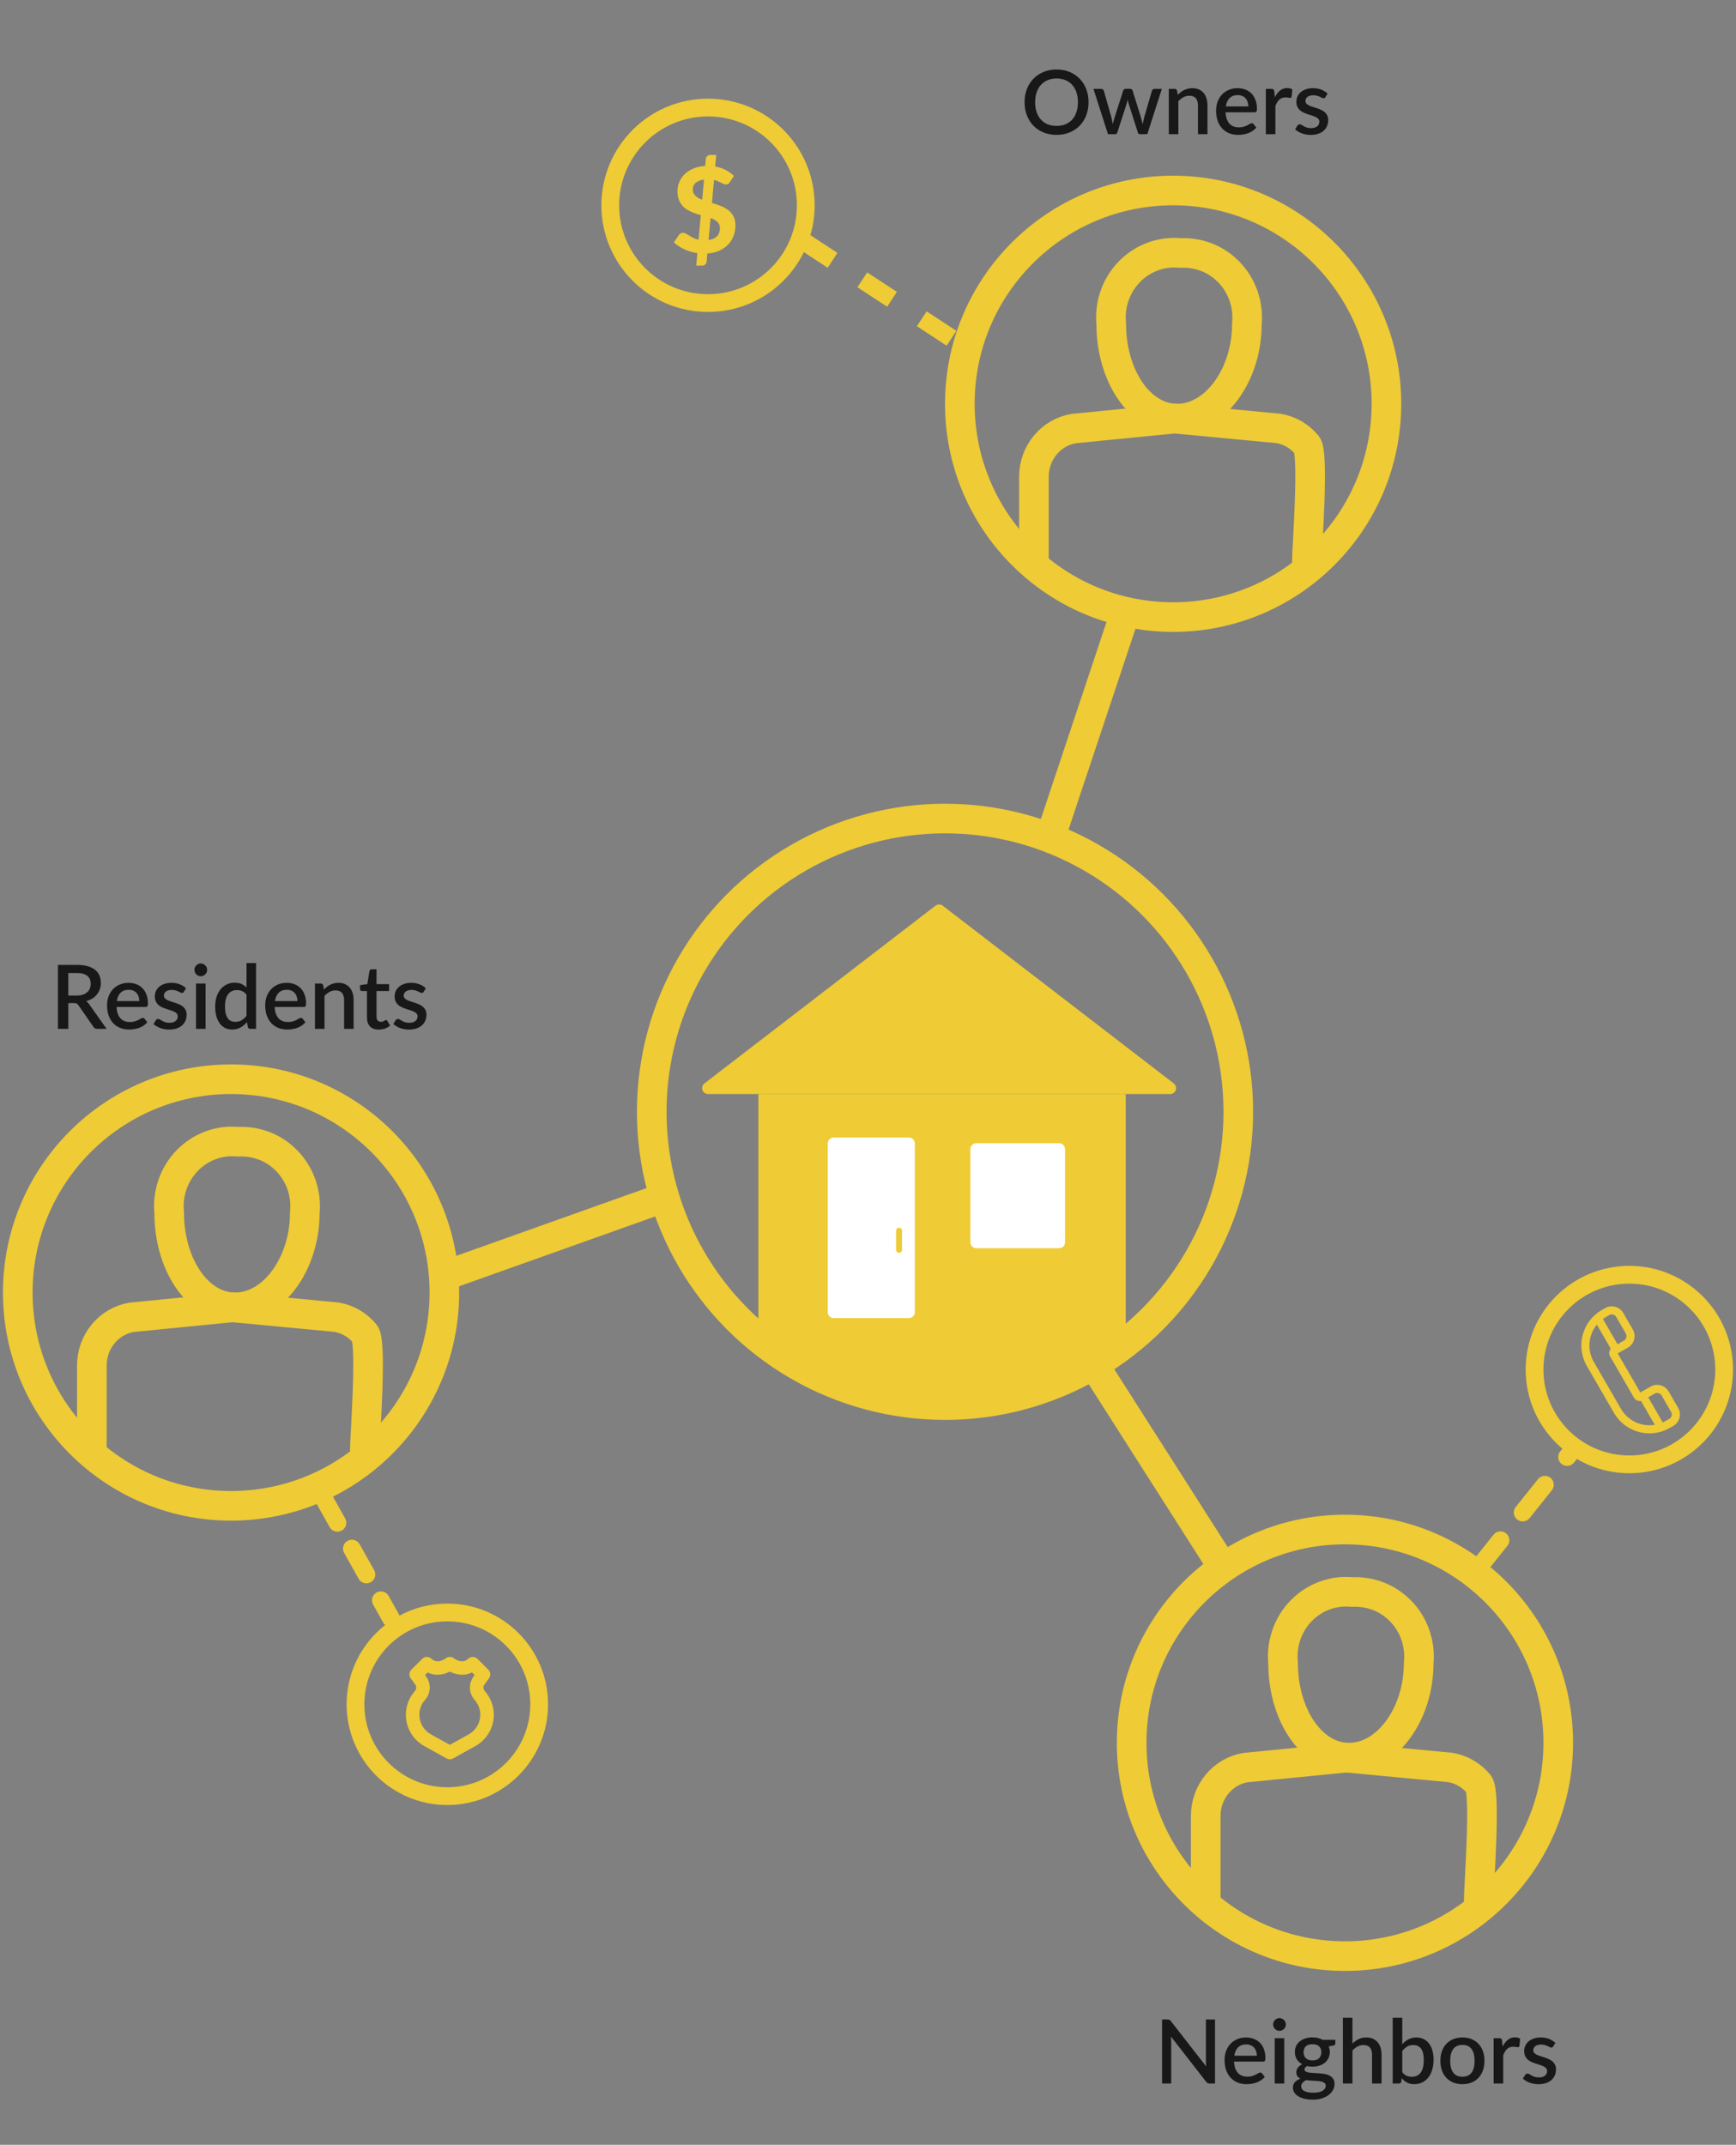 <svg width="293" height="362" viewBox="0 0 293 362" fill="none" xmlns="http://www.w3.org/2000/svg">
<rect x="0" y="0" width="293" height="362" fill="#808080" stroke="none"/>
<circle cx="159.5" cy="187.652" r="49.5" stroke="#efcb35" stroke-width="5"/>
<g clip-path="url(#clip0_1972_21113)">
<path d="M197.5 183.652L158.5 153.652L119.5 183.652H197.5Z" fill="#efcb35" stroke="#efcb35" stroke-width="2" stroke-linecap="round" stroke-linejoin="round"/>
<path d="M128.5 184.652V226.652H189.5V184.652" fill="#efcb35"/>
<path d="M128.5 184.652V226.652H189.5V184.652" stroke="#efcb35" stroke-linejoin="round"/>
<path d="M153.402 191.996H140.705C140.153 191.996 139.705 192.443 139.705 192.996V221.466C139.705 222.019 140.153 222.466 140.705 222.466H153.402C153.955 222.466 154.402 222.019 154.402 221.466V192.996C154.402 192.443 153.955 191.996 153.402 191.996Z" fill="white"/>
<path d="M178.756 192.951H164.776C164.224 192.951 163.776 193.398 163.776 193.951V209.677C163.776 210.229 164.224 210.677 164.776 210.677H178.756C179.309 210.677 179.756 210.229 179.756 209.677V193.951C179.756 193.398 179.309 192.951 178.756 192.951Z" fill="white"/>
<path d="M151.74 207.708V210.957" stroke="#efcb35" stroke-linecap="round" stroke-linejoin="round"/>
</g>
<path d="M188.508 224.641H129.488C135.157 228.809 149.195 237.246 159.999 237.646C170.802 238.046 183.507 229.143 188.508 224.641Z" fill="#efcb35"/>
<path d="M210.445 54.692C210.445 63.295 205.104 70.652 198.695 70.652C192.286 70.652 187.555 63.295 187.555 54.692C187.395 53.086 187.584 51.465 188.108 49.942C188.63 48.422 189.477 47.039 190.588 45.894C191.699 44.742 193.048 43.858 194.536 43.306C196.024 42.754 197.615 42.547 199.191 42.702C200.732 42.625 202.272 42.877 203.712 43.441C205.884 44.309 207.718 45.879 208.934 47.91C210.15 49.942 210.681 52.323 210.445 54.692Z" stroke="#efcb35" stroke-width="5" stroke-linecap="round" stroke-linejoin="round"/>
<path d="M220.578 94.652C220.569 92.694 221.81 76.579 220.578 75.093C219.346 73.606 217.643 72.621 215.775 72.313L198.239 70.652L181.225 72.334C179.357 72.641 177.654 73.627 176.422 75.113C175.19 76.6 174.509 78.491 174.5 80.449V94.652" stroke="#efcb35" stroke-width="5" stroke-linecap="round" stroke-linejoin="round"/>
<circle cx="198" cy="68.152" r="36" stroke="#efcb35" stroke-width="5"/>
<path d="M239.445 280.692C239.445 289.295 234.104 296.652 227.695 296.652C221.286 296.652 216.555 289.295 216.555 280.692C216.395 279.086 216.584 277.465 217.108 275.942C217.63 274.422 218.477 273.039 219.588 271.894C220.699 270.742 222.048 269.858 223.536 269.306C225.024 268.754 226.615 268.547 228.191 268.702C229.732 268.625 231.272 268.877 232.712 269.441C234.884 270.309 236.718 271.879 237.934 273.91C239.15 275.942 239.681 278.323 239.445 280.692Z" stroke="#efcb35" stroke-width="5" stroke-linecap="round" stroke-linejoin="round"/>
<path d="M249.578 320.652C249.569 318.694 250.81 302.58 249.578 301.093C248.346 299.606 246.643 298.621 244.775 298.313L227.239 296.652L210.225 298.334C208.357 298.641 206.654 299.627 205.422 301.113C204.19 302.6 203.509 304.491 203.5 306.449V320.652" stroke="#efcb35" stroke-width="5" stroke-linecap="round" stroke-linejoin="round"/>
<circle cx="227" cy="294.152" r="36" stroke="#efcb35" stroke-width="5"/>
<path d="M51.445 204.692C51.445 213.295 46.104 220.652 39.695 220.652C33.286 220.652 28.555 213.295 28.555 204.692C28.395 203.086 28.584 201.465 29.108 199.942C29.63 198.422 30.477 197.039 31.588 195.894C32.699 194.742 34.048 193.858 35.536 193.306C37.024 192.754 38.615 192.547 40.191 192.702C41.732 192.625 43.272 192.877 44.712 193.441C46.884 194.309 48.718 195.879 49.934 197.91C51.15 199.942 51.681 202.323 51.445 204.692Z" stroke="#efcb35" stroke-width="5" stroke-linecap="round" stroke-linejoin="round"/>
<path d="M61.578 244.652C61.569 242.694 62.81 226.58 61.578 225.093C60.346 223.606 58.644 222.621 56.775 222.313L39.239 220.652L22.226 222.334C20.357 222.641 18.654 223.627 17.422 225.113C16.19 226.6 15.509 228.491 15.5 230.449V244.652" stroke="#efcb35" stroke-width="5" stroke-linecap="round" stroke-linejoin="round"/>
<circle cx="39" cy="218.152" r="36" stroke="#efcb35" stroke-width="5"/>
<path d="M190 103.152L177.5 140.652" stroke="#efcb35" stroke-width="5"/>
<path d="M135.5 40.652L164.5 59.652" stroke="#efcb35" stroke-width="3" stroke-dasharray="6 6"/>
<path d="M249.5 264.652L265.5 244.652" stroke="#efcb35" stroke-width="3" stroke-linecap="round" stroke-dasharray="6 6"/>
<path d="M54.5 252.652L66 273.152" stroke="#efcb35" stroke-width="3" stroke-linecap="round" stroke-dasharray="5 5"/>
<path d="M112 202.152L75.5 215.152" stroke="#efcb35" stroke-width="5"/>
<path d="M184.5 230.152L206.5 264.652" stroke="#efcb35" stroke-width="5"/>
<path d="M183.724 17.252C183.724 18.052 183.594 18.79 183.334 19.465C183.074 20.14 182.706 20.722 182.231 21.212C181.761 21.697 181.194 22.077 180.529 22.352C179.869 22.627 179.134 22.765 178.324 22.765C177.519 22.765 176.784 22.627 176.119 22.352C175.459 22.077 174.891 21.697 174.416 21.212C173.941 20.722 173.574 20.14 173.314 19.465C173.054 18.79 172.924 18.052 172.924 17.252C172.924 16.452 173.054 15.715 173.314 15.04C173.574 14.365 173.941 13.782 174.416 13.292C174.891 12.802 175.459 12.42 176.119 12.145C176.784 11.87 177.519 11.732 178.324 11.732C179.134 11.732 179.869 11.87 180.529 12.145C181.194 12.42 181.761 12.802 182.231 13.292C182.706 13.782 183.074 14.365 183.334 15.04C183.594 15.715 183.724 16.452 183.724 17.252ZM181.931 17.252C181.931 16.632 181.846 16.075 181.676 15.58C181.511 15.085 181.271 14.665 180.956 14.32C180.646 13.975 180.269 13.71 179.824 13.525C179.379 13.34 178.879 13.247 178.324 13.247C177.774 13.247 177.276 13.34 176.831 13.525C176.386 13.71 176.006 13.975 175.691 14.32C175.376 14.665 175.134 15.085 174.964 15.58C174.794 16.075 174.709 16.632 174.709 17.252C174.709 17.877 174.794 18.437 174.964 18.932C175.134 19.427 175.376 19.847 175.691 20.192C176.006 20.532 176.386 20.795 176.831 20.98C177.276 21.16 177.774 21.25 178.324 21.25C178.879 21.25 179.379 21.16 179.824 20.98C180.269 20.795 180.646 20.532 180.956 20.192C181.271 19.847 181.511 19.427 181.676 18.932C181.846 18.437 181.931 17.877 181.931 17.252ZM196.094 15.002L193.642 22.652H192.359C192.209 22.652 192.104 22.555 192.044 22.36L190.522 17.597C190.482 17.462 190.444 17.327 190.409 17.192C190.379 17.057 190.352 16.925 190.327 16.795C190.272 17.065 190.204 17.335 190.124 17.605L188.579 22.36C188.524 22.555 188.407 22.652 188.227 22.652H187.004L184.552 15.002H185.827C185.952 15.002 186.054 15.035 186.134 15.1C186.219 15.16 186.274 15.232 186.299 15.317L187.574 19.772C187.624 19.977 187.667 20.177 187.702 20.372C187.742 20.562 187.777 20.752 187.807 20.942C187.857 20.752 187.909 20.562 187.964 20.372C188.019 20.177 188.077 19.977 188.137 19.772L189.569 15.295C189.594 15.205 189.644 15.132 189.719 15.077C189.799 15.017 189.894 14.987 190.004 14.987H190.709C190.824 14.987 190.922 15.017 191.002 15.077C191.082 15.132 191.134 15.205 191.159 15.295L192.554 19.772C192.614 19.977 192.669 20.177 192.719 20.372C192.774 20.567 192.824 20.762 192.869 20.957C192.904 20.767 192.942 20.575 192.982 20.38C193.022 20.185 193.069 19.982 193.124 19.772L194.422 15.317C194.452 15.227 194.507 15.152 194.587 15.092C194.667 15.032 194.764 15.002 194.879 15.002H196.094ZM198.778 16.015C198.943 15.845 199.113 15.692 199.288 15.557C199.468 15.417 199.658 15.297 199.858 15.197C200.058 15.097 200.271 15.02 200.496 14.965C200.721 14.91 200.966 14.882 201.231 14.882C201.651 14.882 202.018 14.952 202.333 15.092C202.653 15.232 202.921 15.43 203.136 15.685C203.356 15.94 203.521 16.247 203.631 16.607C203.741 16.962 203.796 17.355 203.796 17.785V22.652H202.191V17.785C202.191 17.27 202.071 16.87 201.831 16.585C201.596 16.3 201.236 16.157 200.751 16.157C200.391 16.157 200.056 16.24 199.746 16.405C199.441 16.57 199.153 16.795 198.883 17.08V22.652H197.271V15.002H198.246C198.466 15.002 198.606 15.105 198.666 15.31L198.778 16.015ZM210.696 17.965C210.696 17.695 210.656 17.445 210.576 17.215C210.501 16.98 210.389 16.777 210.239 16.607C210.089 16.432 209.901 16.297 209.676 16.202C209.456 16.102 209.201 16.052 208.911 16.052C208.326 16.052 207.866 16.22 207.531 16.555C207.196 16.89 206.984 17.36 206.894 17.965H210.696ZM206.849 18.955C206.869 19.39 206.936 19.767 207.051 20.087C207.166 20.402 207.319 20.665 207.509 20.875C207.704 21.085 207.934 21.242 208.199 21.347C208.469 21.447 208.769 21.497 209.099 21.497C209.414 21.497 209.686 21.462 209.916 21.392C210.146 21.317 210.346 21.237 210.516 21.152C210.686 21.062 210.831 20.982 210.951 20.912C211.071 20.837 211.181 20.8 211.281 20.8C211.411 20.8 211.511 20.85 211.581 20.95L212.039 21.542C211.849 21.767 211.634 21.957 211.394 22.112C211.154 22.267 210.899 22.395 210.629 22.495C210.359 22.59 210.081 22.657 209.796 22.697C209.511 22.742 209.234 22.765 208.964 22.765C208.434 22.765 207.941 22.677 207.486 22.502C207.036 22.322 206.644 22.06 206.309 21.715C205.979 21.37 205.719 20.942 205.529 20.432C205.344 19.922 205.251 19.335 205.251 18.67C205.251 18.14 205.334 17.645 205.499 17.185C205.669 16.725 205.909 16.325 206.219 15.985C206.534 15.645 206.914 15.377 207.359 15.182C207.809 14.982 208.316 14.882 208.881 14.882C209.351 14.882 209.786 14.96 210.186 15.115C210.586 15.265 210.931 15.487 211.221 15.782C211.511 16.077 211.736 16.44 211.896 16.87C212.061 17.295 212.144 17.78 212.144 18.325C212.144 18.575 212.116 18.742 212.061 18.827C212.006 18.912 211.906 18.955 211.761 18.955H206.849ZM215.17 16.42C215.41 15.935 215.7 15.555 216.04 15.28C216.38 15 216.788 14.86 217.263 14.86C217.428 14.86 217.583 14.88 217.728 14.92C217.873 14.955 218.003 15.01 218.118 15.085L218.005 16.3C217.985 16.385 217.953 16.445 217.908 16.48C217.868 16.51 217.813 16.525 217.743 16.525C217.668 16.525 217.56 16.512 217.42 16.487C217.28 16.457 217.133 16.442 216.978 16.442C216.753 16.442 216.553 16.475 216.378 16.54C216.208 16.605 216.053 16.7 215.913 16.825C215.778 16.95 215.658 17.102 215.553 17.282C215.448 17.462 215.35 17.667 215.26 17.897V22.652H213.648V15.002H214.585C214.755 15.002 214.873 15.035 214.938 15.1C215.003 15.16 215.048 15.267 215.073 15.422L215.17 16.42ZM223.708 16.39C223.668 16.46 223.623 16.51 223.573 16.54C223.523 16.57 223.461 16.585 223.386 16.585C223.301 16.585 223.208 16.56 223.108 16.51C223.008 16.455 222.891 16.395 222.756 16.33C222.621 16.265 222.461 16.207 222.276 16.157C222.096 16.102 221.883 16.075 221.638 16.075C221.438 16.075 221.256 16.1 221.091 16.15C220.931 16.195 220.793 16.262 220.678 16.352C220.568 16.437 220.483 16.54 220.423 16.66C220.363 16.775 220.333 16.9 220.333 17.035C220.333 17.215 220.388 17.365 220.498 17.485C220.608 17.605 220.753 17.71 220.933 17.8C221.113 17.885 221.318 17.962 221.548 18.032C221.778 18.102 222.013 18.177 222.253 18.257C222.493 18.337 222.728 18.43 222.958 18.535C223.188 18.64 223.393 18.77 223.573 18.925C223.753 19.075 223.898 19.26 224.008 19.48C224.118 19.695 224.173 19.957 224.173 20.267C224.173 20.627 224.108 20.96 223.978 21.265C223.848 21.57 223.658 21.835 223.408 22.06C223.158 22.285 222.846 22.46 222.471 22.585C222.101 22.71 221.676 22.772 221.196 22.772C220.931 22.772 220.673 22.747 220.423 22.697C220.178 22.652 219.943 22.59 219.718 22.51C219.498 22.425 219.291 22.325 219.096 22.21C218.906 22.095 218.736 21.97 218.586 21.835L218.961 21.22C219.006 21.145 219.061 21.087 219.126 21.047C219.196 21.002 219.281 20.98 219.381 20.98C219.486 20.98 219.588 21.015 219.688 21.085C219.793 21.15 219.913 21.222 220.048 21.302C220.188 21.382 220.356 21.457 220.551 21.527C220.746 21.592 220.988 21.625 221.278 21.625C221.518 21.625 221.726 21.597 221.901 21.542C222.076 21.482 222.221 21.402 222.336 21.302C222.451 21.202 222.536 21.09 222.591 20.965C222.646 20.835 222.673 20.697 222.673 20.552C222.673 20.357 222.618 20.197 222.508 20.072C222.398 19.947 222.251 19.84 222.066 19.75C221.886 19.66 221.678 19.58 221.443 19.51C221.213 19.44 220.978 19.365 220.738 19.285C220.498 19.205 220.261 19.112 220.026 19.007C219.796 18.902 219.588 18.77 219.403 18.61C219.223 18.445 219.078 18.247 218.968 18.017C218.858 17.782 218.803 17.497 218.803 17.162C218.803 16.857 218.863 16.567 218.983 16.292C219.108 16.017 219.288 15.775 219.523 15.565C219.763 15.355 220.056 15.19 220.401 15.07C220.751 14.945 221.153 14.882 221.608 14.882C222.123 14.882 222.591 14.965 223.011 15.13C223.431 15.295 223.783 15.52 224.068 15.805L223.708 16.39Z" fill="#181819"/>
<path d="M12.911 168.027C13.311 168.027 13.661 167.98 13.961 167.885C14.261 167.785 14.511 167.647 14.711 167.472C14.911 167.297 15.061 167.09 15.161 166.85C15.261 166.605 15.311 166.335 15.311 166.04C15.311 165.45 15.116 165 14.726 164.69C14.336 164.38 13.746 164.225 12.956 164.225H11.531V168.027H12.911ZM17.996 173.652H16.428C16.118 173.652 15.893 173.532 15.753 173.292L13.233 169.655C13.148 169.53 13.056 169.44 12.956 169.385C12.856 169.33 12.706 169.302 12.506 169.302H11.531V173.652H9.776V162.852H12.956C13.666 162.852 14.276 162.925 14.786 163.07C15.301 163.215 15.723 163.422 16.053 163.692C16.383 163.957 16.626 164.277 16.781 164.652C16.941 165.027 17.021 165.445 17.021 165.905C17.021 166.28 16.963 166.63 16.848 166.955C16.738 167.28 16.576 167.575 16.361 167.84C16.151 168.105 15.891 168.335 15.581 168.53C15.271 168.725 14.918 168.877 14.523 168.987C14.738 169.117 14.923 169.3 15.078 169.535L17.996 173.652ZM23.517 168.965C23.517 168.695 23.477 168.445 23.397 168.215C23.322 167.98 23.209 167.777 23.059 167.607C22.909 167.432 22.722 167.297 22.497 167.202C22.277 167.102 22.022 167.052 21.732 167.052C21.147 167.052 20.687 167.22 20.352 167.555C20.017 167.89 19.804 168.36 19.714 168.965H23.517ZM19.669 169.955C19.689 170.39 19.757 170.767 19.872 171.087C19.987 171.402 20.139 171.665 20.329 171.875C20.524 172.085 20.754 172.242 21.019 172.347C21.289 172.447 21.589 172.497 21.919 172.497C22.234 172.497 22.507 172.462 22.737 172.392C22.967 172.317 23.167 172.237 23.337 172.152C23.507 172.062 23.652 171.982 23.772 171.912C23.892 171.837 24.002 171.8 24.102 171.8C24.232 171.8 24.332 171.85 24.402 171.95L24.859 172.542C24.669 172.767 24.454 172.957 24.214 173.112C23.974 173.267 23.719 173.395 23.449 173.495C23.179 173.59 22.902 173.657 22.617 173.697C22.332 173.742 22.054 173.765 21.784 173.765C21.254 173.765 20.762 173.677 20.307 173.502C19.857 173.322 19.464 173.06 19.129 172.715C18.799 172.37 18.539 171.942 18.349 171.432C18.164 170.922 18.072 170.335 18.072 169.67C18.072 169.14 18.154 168.645 18.319 168.185C18.489 167.725 18.729 167.325 19.039 166.985C19.354 166.645 19.734 166.377 20.179 166.182C20.629 165.982 21.137 165.882 21.702 165.882C22.172 165.882 22.607 165.96 23.007 166.115C23.407 166.265 23.752 166.487 24.042 166.782C24.332 167.077 24.557 167.44 24.717 167.87C24.882 168.295 24.964 168.78 24.964 169.325C24.964 169.575 24.937 169.742 24.882 169.827C24.827 169.912 24.727 169.955 24.582 169.955H19.669ZM31.035 167.39C30.995 167.46 30.95 167.51 30.9 167.54C30.85 167.57 30.788 167.585 30.713 167.585C30.628 167.585 30.535 167.56 30.435 167.51C30.335 167.455 30.218 167.395 30.083 167.33C29.948 167.265 29.788 167.207 29.603 167.157C29.423 167.102 29.21 167.075 28.965 167.075C28.765 167.075 28.583 167.1 28.418 167.15C28.258 167.195 28.12 167.262 28.005 167.352C27.895 167.437 27.81 167.54 27.75 167.66C27.69 167.775 27.66 167.9 27.66 168.035C27.66 168.215 27.715 168.365 27.825 168.485C27.935 168.605 28.08 168.71 28.26 168.8C28.44 168.885 28.645 168.962 28.875 169.032C29.105 169.102 29.34 169.177 29.58 169.257C29.82 169.337 30.055 169.43 30.285 169.535C30.515 169.64 30.72 169.77 30.9 169.925C31.08 170.075 31.225 170.26 31.335 170.48C31.445 170.695 31.5 170.957 31.5 171.267C31.5 171.627 31.435 171.96 31.305 172.265C31.175 172.57 30.985 172.835 30.735 173.06C30.485 173.285 30.173 173.46 29.798 173.585C29.428 173.71 29.003 173.772 28.523 173.772C28.258 173.772 28 173.747 27.75 173.697C27.505 173.652 27.27 173.59 27.045 173.51C26.825 173.425 26.618 173.325 26.423 173.21C26.233 173.095 26.063 172.97 25.913 172.835L26.288 172.22C26.333 172.145 26.388 172.087 26.453 172.047C26.523 172.002 26.608 171.98 26.708 171.98C26.813 171.98 26.915 172.015 27.015 172.085C27.12 172.15 27.24 172.222 27.375 172.302C27.515 172.382 27.683 172.457 27.878 172.527C28.073 172.592 28.315 172.625 28.605 172.625C28.845 172.625 29.053 172.597 29.228 172.542C29.403 172.482 29.548 172.402 29.663 172.302C29.778 172.202 29.863 172.09 29.918 171.965C29.973 171.835 30 171.697 30 171.552C30 171.357 29.945 171.197 29.835 171.072C29.725 170.947 29.578 170.84 29.393 170.75C29.213 170.66 29.005 170.58 28.77 170.51C28.54 170.44 28.305 170.365 28.065 170.285C27.825 170.205 27.588 170.112 27.353 170.007C27.123 169.902 26.915 169.77 26.73 169.61C26.55 169.445 26.405 169.247 26.295 169.017C26.185 168.782 26.13 168.497 26.13 168.162C26.13 167.857 26.19 167.567 26.31 167.292C26.435 167.017 26.615 166.775 26.85 166.565C27.09 166.355 27.383 166.19 27.728 166.07C28.078 165.945 28.48 165.882 28.935 165.882C29.45 165.882 29.918 165.965 30.338 166.13C30.758 166.295 31.11 166.52 31.395 166.805L31.035 167.39ZM34.696 166.002V173.652H33.083V166.002H34.696ZM34.966 163.692C34.966 163.837 34.936 163.975 34.876 164.105C34.821 164.235 34.743 164.35 34.643 164.45C34.543 164.545 34.426 164.622 34.291 164.682C34.161 164.737 34.021 164.765 33.871 164.765C33.726 164.765 33.588 164.737 33.458 164.682C33.333 164.622 33.223 164.545 33.128 164.45C33.033 164.35 32.956 164.235 32.896 164.105C32.841 163.975 32.813 163.837 32.813 163.692C32.813 163.542 32.841 163.402 32.896 163.272C32.956 163.142 33.033 163.03 33.128 162.935C33.223 162.835 33.333 162.757 33.458 162.702C33.588 162.642 33.726 162.612 33.871 162.612C34.021 162.612 34.161 162.642 34.291 162.702C34.426 162.757 34.543 162.835 34.643 162.935C34.743 163.03 34.821 163.142 34.876 163.272C34.936 163.402 34.966 163.542 34.966 163.692ZM41.604 167.885C41.379 167.595 41.132 167.392 40.862 167.277C40.592 167.162 40.299 167.105 39.984 167.105C39.354 167.105 38.862 167.337 38.507 167.802C38.152 168.262 37.974 168.945 37.974 169.85C37.974 170.32 38.014 170.722 38.094 171.057C38.174 171.387 38.289 171.657 38.439 171.867C38.589 172.077 38.772 172.23 38.987 172.325C39.202 172.42 39.444 172.467 39.714 172.467C40.124 172.467 40.477 172.38 40.772 172.205C41.072 172.025 41.349 171.772 41.604 171.447V167.885ZM43.217 162.552V173.652H42.242C42.027 173.652 41.889 173.55 41.829 173.345L41.687 172.512C41.367 172.887 41.002 173.19 40.592 173.42C40.187 173.65 39.714 173.765 39.174 173.765C38.744 173.765 38.354 173.68 38.004 173.51C37.654 173.335 37.354 173.082 37.104 172.752C36.854 172.422 36.659 172.015 36.519 171.53C36.384 171.04 36.317 170.48 36.317 169.85C36.317 169.28 36.392 168.752 36.542 168.267C36.697 167.782 36.917 167.362 37.202 167.007C37.487 166.647 37.832 166.367 38.237 166.167C38.647 165.962 39.104 165.86 39.609 165.86C40.059 165.86 40.442 165.932 40.757 166.077C41.072 166.217 41.354 166.415 41.604 166.67V162.552H43.217ZM50.206 168.965C50.206 168.695 50.166 168.445 50.086 168.215C50.011 167.98 49.899 167.777 49.749 167.607C49.599 167.432 49.411 167.297 49.186 167.202C48.966 167.102 48.711 167.052 48.421 167.052C47.836 167.052 47.376 167.22 47.041 167.555C46.706 167.89 46.494 168.36 46.404 168.965H50.206ZM46.359 169.955C46.379 170.39 46.446 170.767 46.561 171.087C46.676 171.402 46.829 171.665 47.019 171.875C47.214 172.085 47.444 172.242 47.709 172.347C47.979 172.447 48.279 172.497 48.609 172.497C48.924 172.497 49.196 172.462 49.426 172.392C49.656 172.317 49.856 172.237 50.026 172.152C50.196 172.062 50.341 171.982 50.461 171.912C50.581 171.837 50.691 171.8 50.791 171.8C50.921 171.8 51.021 171.85 51.091 171.95L51.549 172.542C51.359 172.767 51.144 172.957 50.904 173.112C50.664 173.267 50.409 173.395 50.139 173.495C49.869 173.59 49.591 173.657 49.306 173.697C49.021 173.742 48.744 173.765 48.474 173.765C47.944 173.765 47.451 173.677 46.996 173.502C46.546 173.322 46.154 173.06 45.819 172.715C45.489 172.37 45.229 171.942 45.039 171.432C44.854 170.922 44.761 170.335 44.761 169.67C44.761 169.14 44.844 168.645 45.009 168.185C45.179 167.725 45.419 167.325 45.729 166.985C46.044 166.645 46.424 166.377 46.869 166.182C47.319 165.982 47.826 165.882 48.391 165.882C48.861 165.882 49.296 165.96 49.696 166.115C50.096 166.265 50.441 166.487 50.731 166.782C51.021 167.077 51.246 167.44 51.406 167.87C51.571 168.295 51.654 168.78 51.654 169.325C51.654 169.575 51.626 169.742 51.571 169.827C51.516 169.912 51.416 169.955 51.271 169.955H46.359ZM54.665 167.015C54.83 166.845 55 166.692 55.175 166.557C55.355 166.417 55.545 166.297 55.745 166.197C55.945 166.097 56.157 166.02 56.382 165.965C56.607 165.91 56.852 165.882 57.117 165.882C57.537 165.882 57.905 165.952 58.22 166.092C58.54 166.232 58.807 166.43 59.022 166.685C59.242 166.94 59.407 167.247 59.517 167.607C59.627 167.962 59.682 168.355 59.682 168.785V173.652H58.077V168.785C58.077 168.27 57.957 167.87 57.717 167.585C57.482 167.3 57.122 167.157 56.637 167.157C56.277 167.157 55.942 167.24 55.632 167.405C55.327 167.57 55.04 167.795 54.77 168.08V173.652H53.157V166.002H54.132C54.352 166.002 54.492 166.105 54.552 166.31L54.665 167.015ZM63.916 173.772C63.281 173.772 62.791 173.595 62.446 173.24C62.105 172.88 61.935 172.375 61.935 171.725V167.27H61.096C61.005 167.27 60.928 167.242 60.863 167.187C60.798 167.127 60.766 167.04 60.766 166.925V166.272L62.003 166.092L62.355 163.88C62.38 163.795 62.423 163.727 62.483 163.677C62.543 163.622 62.623 163.595 62.723 163.595H63.548V166.107H65.671V167.27H63.548V171.612C63.548 171.887 63.615 172.097 63.751 172.242C63.886 172.387 64.066 172.46 64.29 172.46C64.415 172.46 64.523 172.445 64.613 172.415C64.703 172.38 64.781 172.345 64.846 172.31C64.91 172.27 64.966 172.235 65.01 172.205C65.061 172.17 65.108 172.152 65.153 172.152C65.243 172.152 65.316 172.202 65.371 172.302L65.85 173.09C65.6 173.31 65.305 173.48 64.966 173.6C64.626 173.715 64.275 173.772 63.916 173.772ZM71.509 167.39C71.469 167.46 71.424 167.51 71.374 167.54C71.324 167.57 71.261 167.585 71.186 167.585C71.102 167.585 71.009 167.56 70.909 167.51C70.809 167.455 70.692 167.395 70.556 167.33C70.421 167.265 70.261 167.207 70.076 167.157C69.897 167.102 69.684 167.075 69.439 167.075C69.239 167.075 69.056 167.1 68.891 167.15C68.731 167.195 68.594 167.262 68.479 167.352C68.369 167.437 68.284 167.54 68.224 167.66C68.164 167.775 68.134 167.9 68.134 168.035C68.134 168.215 68.189 168.365 68.299 168.485C68.409 168.605 68.554 168.71 68.734 168.8C68.914 168.885 69.119 168.962 69.349 169.032C69.579 169.102 69.814 169.177 70.054 169.257C70.294 169.337 70.529 169.43 70.759 169.535C70.989 169.64 71.194 169.77 71.374 169.925C71.554 170.075 71.699 170.26 71.809 170.48C71.919 170.695 71.974 170.957 71.974 171.267C71.974 171.627 71.909 171.96 71.779 172.265C71.649 172.57 71.459 172.835 71.209 173.06C70.959 173.285 70.647 173.46 70.272 173.585C69.901 173.71 69.477 173.772 68.996 173.772C68.731 173.772 68.474 173.747 68.224 173.697C67.979 173.652 67.744 173.59 67.519 173.51C67.299 173.425 67.091 173.325 66.897 173.21C66.707 173.095 66.537 172.97 66.386 172.835L66.761 172.22C66.806 172.145 66.862 172.087 66.927 172.047C66.996 172.002 67.082 171.98 67.181 171.98C67.287 171.98 67.389 172.015 67.489 172.085C67.594 172.15 67.714 172.222 67.849 172.302C67.989 172.382 68.156 172.457 68.352 172.527C68.546 172.592 68.789 172.625 69.079 172.625C69.319 172.625 69.526 172.597 69.701 172.542C69.876 172.482 70.022 172.402 70.136 172.302C70.251 172.202 70.337 172.09 70.391 171.965C70.447 171.835 70.474 171.697 70.474 171.552C70.474 171.357 70.419 171.197 70.309 171.072C70.199 170.947 70.052 170.84 69.867 170.75C69.686 170.66 69.479 170.58 69.244 170.51C69.014 170.44 68.779 170.365 68.539 170.285C68.299 170.205 68.061 170.112 67.826 170.007C67.597 169.902 67.389 169.77 67.204 169.61C67.024 169.445 66.879 169.247 66.769 169.017C66.659 168.782 66.604 168.497 66.604 168.162C66.604 167.857 66.664 167.567 66.784 167.292C66.909 167.017 67.089 166.775 67.324 166.565C67.564 166.355 67.856 166.19 68.201 166.07C68.552 165.945 68.954 165.882 69.409 165.882C69.924 165.882 70.391 165.965 70.811 166.13C71.231 166.295 71.584 166.52 71.869 166.805L71.509 167.39Z" fill="#181819"/>
<path d="M205.07 340.852V351.652H204.177C204.042 351.652 203.927 351.63 203.832 351.585C203.737 351.535 203.647 351.455 203.562 351.345L197.63 343.725C197.645 343.87 197.655 344.015 197.66 344.16C197.67 344.3 197.675 344.43 197.675 344.55V351.652H196.13V340.852H197.045C197.12 340.852 197.182 340.857 197.232 340.867C197.287 340.872 197.337 340.885 197.382 340.905C197.427 340.925 197.47 340.955 197.51 340.995C197.55 341.035 197.592 341.085 197.637 341.145L203.577 348.772C203.562 348.617 203.55 348.465 203.54 348.315C203.535 348.165 203.532 348.025 203.532 347.895V340.852H205.07ZM212.126 346.965C212.126 346.695 212.086 346.445 212.006 346.215C211.931 345.98 211.819 345.777 211.669 345.607C211.519 345.432 211.331 345.297 211.106 345.202C210.886 345.102 210.631 345.052 210.341 345.052C209.756 345.052 209.296 345.22 208.961 345.555C208.626 345.89 208.414 346.36 208.324 346.965H212.126ZM208.279 347.955C208.299 348.39 208.366 348.767 208.481 349.087C208.596 349.402 208.749 349.665 208.939 349.875C209.134 350.085 209.364 350.242 209.629 350.347C209.899 350.447 210.199 350.497 210.529 350.497C210.844 350.497 211.116 350.462 211.346 350.392C211.576 350.317 211.776 350.237 211.946 350.152C212.116 350.062 212.261 349.982 212.381 349.912C212.501 349.837 212.611 349.8 212.711 349.8C212.841 349.8 212.941 349.85 213.011 349.95L213.469 350.542C213.279 350.767 213.064 350.957 212.824 351.112C212.584 351.267 212.329 351.395 212.059 351.495C211.789 351.59 211.511 351.657 211.226 351.697C210.941 351.742 210.664 351.765 210.394 351.765C209.864 351.765 209.371 351.677 208.916 351.502C208.466 351.322 208.074 351.06 207.739 350.715C207.409 350.37 207.149 349.942 206.959 349.432C206.774 348.922 206.681 348.335 206.681 347.67C206.681 347.14 206.764 346.645 206.929 346.185C207.099 345.725 207.339 345.325 207.649 344.985C207.964 344.645 208.344 344.377 208.789 344.182C209.239 343.982 209.746 343.882 210.311 343.882C210.781 343.882 211.216 343.96 211.616 344.115C212.016 344.265 212.361 344.487 212.651 344.782C212.941 345.077 213.166 345.44 213.326 345.87C213.491 346.295 213.574 346.78 213.574 347.325C213.574 347.575 213.546 347.742 213.491 347.827C213.436 347.912 213.336 347.955 213.191 347.955H208.279ZM216.758 344.002V351.652H215.145V344.002H216.758ZM217.028 341.692C217.028 341.837 216.998 341.975 216.938 342.105C216.883 342.235 216.805 342.35 216.705 342.45C216.605 342.545 216.488 342.622 216.353 342.682C216.223 342.737 216.083 342.765 215.933 342.765C215.788 342.765 215.65 342.737 215.52 342.682C215.395 342.622 215.285 342.545 215.19 342.45C215.095 342.35 215.018 342.235 214.958 342.105C214.903 341.975 214.875 341.837 214.875 341.692C214.875 341.542 214.903 341.402 214.958 341.272C215.018 341.142 215.095 341.03 215.19 340.935C215.285 340.835 215.395 340.757 215.52 340.702C215.65 340.642 215.788 340.612 215.933 340.612C216.083 340.612 216.223 340.642 216.353 340.702C216.488 340.757 216.605 340.835 216.705 340.935C216.805 341.03 216.883 341.142 216.938 341.272C216.998 341.402 217.028 341.542 217.028 341.692ZM221.514 347.76C222.014 347.76 222.389 347.632 222.639 347.377C222.889 347.122 223.014 346.79 223.014 346.38C223.014 345.96 222.889 345.627 222.639 345.382C222.389 345.137 222.014 345.015 221.514 345.015C221.019 345.015 220.644 345.137 220.389 345.382C220.139 345.627 220.014 345.96 220.014 346.38C220.014 346.58 220.046 346.765 220.111 346.935C220.176 347.105 220.271 347.252 220.396 347.377C220.521 347.497 220.676 347.592 220.861 347.662C221.051 347.727 221.269 347.76 221.514 347.76ZM223.756 352.027C223.756 351.857 223.706 351.722 223.606 351.622C223.511 351.517 223.381 351.437 223.216 351.382C223.051 351.322 222.859 351.28 222.639 351.255C222.419 351.225 222.184 351.205 221.934 351.195C221.689 351.18 221.436 351.167 221.176 351.157C220.921 351.142 220.674 351.117 220.434 351.082C220.194 351.207 219.996 351.357 219.841 351.532C219.691 351.707 219.616 351.91 219.616 352.14C219.616 352.29 219.654 352.43 219.729 352.56C219.809 352.69 219.929 352.802 220.089 352.897C220.254 352.992 220.461 353.067 220.711 353.122C220.966 353.177 221.271 353.205 221.626 353.205C222.336 353.205 222.869 353.095 223.224 352.875C223.579 352.655 223.756 352.372 223.756 352.027ZM225.376 344.28V344.88C225.376 345.08 225.256 345.202 225.016 345.247L224.251 345.375C224.381 345.665 224.446 345.987 224.446 346.342C224.446 346.717 224.371 347.057 224.221 347.362C224.076 347.667 223.874 347.927 223.614 348.142C223.354 348.357 223.044 348.522 222.684 348.637C222.324 348.752 221.934 348.81 221.514 348.81C221.354 348.81 221.196 348.802 221.041 348.787C220.891 348.767 220.744 348.742 220.599 348.712C220.454 348.797 220.346 348.887 220.276 348.982C220.206 349.077 220.171 349.175 220.171 349.275C220.171 349.44 220.244 349.562 220.389 349.642C220.534 349.722 220.724 349.78 220.959 349.815C221.199 349.85 221.471 349.872 221.776 349.882C222.081 349.892 222.391 349.91 222.706 349.935C223.021 349.96 223.331 350.002 223.636 350.062C223.941 350.117 224.211 350.212 224.446 350.347C224.686 350.477 224.879 350.655 225.024 350.88C225.169 351.105 225.241 351.397 225.241 351.757C225.241 352.087 225.159 352.41 224.994 352.725C224.829 353.04 224.589 353.32 224.274 353.565C223.964 353.81 223.584 354.005 223.134 354.15C222.684 354.3 222.171 354.375 221.596 354.375C221.026 354.375 220.529 354.32 220.104 354.21C219.684 354.1 219.331 353.95 219.046 353.76C218.766 353.575 218.556 353.36 218.416 353.115C218.281 352.87 218.214 352.615 218.214 352.35C218.214 351.99 218.326 351.682 218.551 351.427C218.781 351.172 219.091 350.972 219.481 350.827C219.271 350.727 219.101 350.59 218.971 350.415C218.846 350.24 218.784 350.01 218.784 349.725C218.784 349.5 218.866 349.265 219.031 349.02C219.196 348.775 219.444 348.567 219.774 348.397C219.394 348.187 219.094 347.91 218.874 347.565C218.654 347.215 218.544 346.807 218.544 346.342C218.544 345.962 218.616 345.62 218.761 345.315C218.911 345.01 219.119 344.75 219.384 344.535C219.649 344.32 219.961 344.155 220.321 344.04C220.686 343.925 221.084 343.867 221.514 343.867C222.174 343.867 222.749 344.005 223.239 344.28H225.376ZM228.262 344.91C228.577 344.6 228.922 344.352 229.297 344.167C229.672 343.977 230.11 343.882 230.61 343.882C231.03 343.882 231.397 343.952 231.712 344.092C232.032 344.232 232.3 344.43 232.515 344.685C232.735 344.94 232.9 345.247 233.01 345.607C233.12 345.962 233.175 346.355 233.175 346.785V351.652H231.57V346.785C231.57 346.27 231.45 345.87 231.21 345.585C230.975 345.3 230.615 345.157 230.13 345.157C229.77 345.157 229.435 345.24 229.125 345.405C228.82 345.57 228.532 345.795 228.262 346.08V351.652H226.65V340.552H228.262V344.91ZM236.671 349.732C236.896 350.022 237.141 350.227 237.406 350.347C237.676 350.462 237.968 350.52 238.283 350.52C238.918 350.52 239.413 350.29 239.768 349.83C240.123 349.37 240.301 348.657 240.301 347.692C240.301 346.812 240.146 346.17 239.836 345.765C239.531 345.36 239.093 345.157 238.523 345.157C238.128 345.157 237.783 345.247 237.488 345.427C237.198 345.602 236.926 345.855 236.671 346.185V349.732ZM236.671 345.015C236.986 344.67 237.338 344.395 237.728 344.19C238.118 343.985 238.563 343.882 239.063 343.882C239.508 343.882 239.908 343.97 240.263 344.145C240.623 344.315 240.928 344.562 241.178 344.887C241.428 345.212 241.621 345.607 241.756 346.072C241.891 346.532 241.958 347.052 241.958 347.632C241.958 348.252 241.881 348.817 241.726 349.327C241.576 349.832 241.358 350.267 241.073 350.632C240.788 350.992 240.443 351.272 240.038 351.472C239.633 351.667 239.181 351.765 238.681 351.765C238.436 351.765 238.213 351.74 238.013 351.69C237.813 351.645 237.628 351.577 237.458 351.487C237.288 351.397 237.131 351.29 236.986 351.165C236.846 351.04 236.711 350.897 236.581 350.737L236.513 351.33C236.488 351.445 236.443 351.527 236.378 351.577C236.313 351.627 236.223 351.652 236.108 351.652H235.058V340.552H236.671V345.015ZM246.832 343.882C247.397 343.882 247.907 343.975 248.362 344.16C248.822 344.345 249.212 344.607 249.532 344.947C249.857 345.287 250.107 345.7 250.282 346.185C250.457 346.67 250.545 347.215 250.545 347.82C250.545 348.425 250.457 348.97 250.282 349.455C250.107 349.94 249.857 350.355 249.532 350.7C249.212 351.04 248.822 351.302 248.362 351.487C247.907 351.672 247.397 351.765 246.832 351.765C246.262 351.765 245.747 351.672 245.287 351.487C244.832 351.302 244.442 351.04 244.117 350.7C243.792 350.355 243.542 349.94 243.367 349.455C243.192 348.97 243.105 348.425 243.105 347.82C243.105 347.215 243.192 346.67 243.367 346.185C243.542 345.7 243.792 345.287 244.117 344.947C244.442 344.607 244.832 344.345 245.287 344.16C245.747 343.975 246.262 343.882 246.832 343.882ZM246.832 350.505C247.522 350.505 248.035 350.275 248.37 349.815C248.71 349.35 248.88 348.687 248.88 347.827C248.88 346.967 248.71 346.305 248.37 345.84C248.035 345.37 247.522 345.135 246.832 345.135C246.132 345.135 245.612 345.37 245.272 345.84C244.932 346.305 244.762 346.967 244.762 347.827C244.762 348.687 244.932 349.35 245.272 349.815C245.612 350.275 246.132 350.505 246.832 350.505ZM253.617 345.42C253.857 344.935 254.147 344.555 254.487 344.28C254.827 344 255.234 343.86 255.709 343.86C255.874 343.86 256.029 343.88 256.174 343.92C256.319 343.955 256.449 344.01 256.564 344.085L256.452 345.3C256.432 345.385 256.399 345.445 256.354 345.48C256.314 345.51 256.259 345.525 256.189 345.525C256.114 345.525 256.007 345.512 255.867 345.487C255.727 345.457 255.579 345.442 255.424 345.442C255.199 345.442 254.999 345.475 254.824 345.54C254.654 345.605 254.499 345.7 254.359 345.825C254.224 345.95 254.104 346.102 253.999 346.282C253.894 346.462 253.797 346.667 253.707 346.897V351.652H252.094V344.002H253.032C253.202 344.002 253.319 344.035 253.384 344.1C253.449 344.16 253.494 344.267 253.519 344.422L253.617 345.42ZM262.155 345.39C262.115 345.46 262.07 345.51 262.02 345.54C261.97 345.57 261.907 345.585 261.832 345.585C261.747 345.585 261.655 345.56 261.555 345.51C261.455 345.455 261.337 345.395 261.202 345.33C261.067 345.265 260.907 345.207 260.722 345.157C260.542 345.102 260.33 345.075 260.085 345.075C259.885 345.075 259.702 345.1 259.537 345.15C259.377 345.195 259.24 345.262 259.125 345.352C259.015 345.437 258.93 345.54 258.87 345.66C258.81 345.775 258.78 345.9 258.78 346.035C258.78 346.215 258.835 346.365 258.945 346.485C259.055 346.605 259.2 346.71 259.38 346.8C259.56 346.885 259.765 346.962 259.995 347.032C260.225 347.102 260.46 347.177 260.7 347.257C260.94 347.337 261.175 347.43 261.405 347.535C261.635 347.64 261.84 347.77 262.02 347.925C262.2 348.075 262.345 348.26 262.455 348.48C262.565 348.695 262.62 348.957 262.62 349.267C262.62 349.627 262.555 349.96 262.425 350.265C262.295 350.57 262.105 350.835 261.855 351.06C261.605 351.285 261.292 351.46 260.917 351.585C260.547 351.71 260.122 351.772 259.642 351.772C259.377 351.772 259.12 351.747 258.87 351.697C258.625 351.652 258.39 351.59 258.165 351.51C257.945 351.425 257.737 351.325 257.542 351.21C257.352 351.095 257.182 350.97 257.032 350.835L257.407 350.22C257.452 350.145 257.507 350.087 257.572 350.047C257.642 350.002 257.727 349.98 257.827 349.98C257.932 349.98 258.035 350.015 258.135 350.085C258.24 350.15 258.36 350.222 258.495 350.302C258.635 350.382 258.802 350.457 258.997 350.527C259.192 350.592 259.435 350.625 259.725 350.625C259.965 350.625 260.172 350.597 260.347 350.542C260.522 350.482 260.667 350.402 260.782 350.302C260.897 350.202 260.982 350.09 261.037 349.965C261.092 349.835 261.12 349.697 261.12 349.552C261.12 349.357 261.065 349.197 260.955 349.072C260.845 348.947 260.697 348.84 260.512 348.75C260.332 348.66 260.125 348.58 259.89 348.51C259.66 348.44 259.425 348.365 259.185 348.285C258.945 348.205 258.707 348.112 258.472 348.007C258.242 347.902 258.035 347.77 257.85 347.61C257.67 347.445 257.525 347.247 257.415 347.017C257.305 346.782 257.25 346.497 257.25 346.162C257.25 345.857 257.31 345.567 257.43 345.292C257.555 345.017 257.735 344.775 257.97 344.565C258.21 344.355 258.502 344.19 258.847 344.07C259.197 343.945 259.6 343.882 260.055 343.882C260.57 343.882 261.037 343.965 261.457 344.13C261.877 344.295 262.23 344.52 262.515 344.805L262.155 345.39Z" fill="#181819"/>
<circle cx="119.5" cy="34.652" r="16.5" stroke="#efcb35" stroke-width="3"/>
<circle cx="275" cy="231.152" r="16" stroke="#efcb35" stroke-width="3"/>
<circle cx="75.5" cy="287.652" r="15.5" stroke="#efcb35" stroke-width="3"/>
<path fill-rule="evenodd" clip-rule="evenodd" d="M273.972 221.6L275.583 224.387C276.202 225.456 275.833 226.828 274.763 227.445L273.044 228.436L276.853 235.024L278.572 234.033C279.09 233.734 279.695 233.655 280.273 233.809C280.851 233.964 281.335 234.335 281.634 234.852L283.229 237.61C283.528 238.128 283.608 238.731 283.452 239.309C283.298 239.886 282.927 240.369 282.408 240.668L281.843 240.994C280.778 241.608 279.596 241.921 278.399 241.921C277.799 241.921 277.194 241.843 276.599 241.683C274.816 241.206 273.326 240.064 272.403 238.468L267.815 230.533C265.91 227.238 267.045 223.009 270.345 221.107L270.91 220.781C271.98 220.164 273.354 220.531 273.972 221.6ZM279.919 235.129C279.693 235.068 279.458 235.099 279.256 235.216L278.184 235.834L280.637 240.077C280.814 239.998 281.724 239.486 281.724 239.486C281.926 239.369 282.071 239.181 282.132 238.955C282.192 238.73 282.161 238.495 282.044 238.293L280.45 235.535C280.333 235.333 280.145 235.189 279.919 235.129ZM275.774 235.888C276.021 236.315 276.501 236.524 276.962 236.45L279.292 240.48C278.523 240.608 277.729 240.572 276.953 240.364C275.523 239.982 274.328 239.066 273.588 237.786L269 229.851C267.815 227.801 268.097 225.303 269.516 223.572L271.862 227.63C271.568 227.991 271.509 228.511 271.756 228.938L275.774 235.888ZM273.008 226.88L274.08 226.263C274.497 226.022 274.641 225.487 274.4 225.07L272.788 222.283C272.547 221.866 272.011 221.723 271.594 221.963C271.594 221.963 270.694 222.495 270.538 222.608L273.008 226.88Z" fill="#efcb35"/>
<path fill-rule="evenodd" clip-rule="evenodd" d="M81.593 284.824C81.593 285.017 81.66 285.205 81.781 285.355L81.993 285.615C82.865 286.688 83.345 288.039 83.345 289.421C83.345 291.61 82.154 293.633 80.236 294.699L76.478 296.788C76.305 296.884 76.114 296.932 75.923 296.932C75.731 296.932 75.54 296.884 75.368 296.788L71.609 294.699C69.692 293.633 68.5 291.61 68.5 289.421C68.5 288.039 68.98 286.688 69.853 285.615L70.064 285.355C70.186 285.205 70.252 285.017 70.252 284.824C70.252 284.645 70.197 284.474 70.091 284.329L69.319 283.27C68.99 282.817 69.039 282.193 69.436 281.798L71.246 279.992C71.681 279.558 72.383 279.546 72.832 279.966C73.784 280.855 74.949 280.092 75.178 279.926C75.376 279.755 75.634 279.653 75.917 279.652H75.918H75.927C76.211 279.652 76.471 279.756 76.671 279.928C76.971 280.144 78.083 280.834 79.014 279.966C79.463 279.546 80.164 279.558 80.599 279.992L82.41 281.798C82.806 282.193 82.855 282.817 82.526 283.27L81.754 284.329C81.648 284.474 81.593 284.645 81.593 284.824ZM75.923 294.493L79.126 292.713C80.323 292.048 81.066 290.786 81.066 289.421C81.066 288.559 80.766 287.716 80.222 287.047L80.011 286.787C79.561 286.234 79.313 285.537 79.313 284.824C79.313 284.162 79.52 283.529 79.91 282.993L80.11 282.719L79.661 282.272C78.308 282.964 76.886 282.626 75.923 282.13C74.96 282.626 73.538 282.964 72.185 282.272L71.736 282.719L71.936 282.993C72.326 283.529 72.532 284.162 72.532 284.824C72.532 285.537 72.285 286.234 71.835 286.787L71.624 287.047C71.079 287.716 70.78 288.559 70.78 289.421C70.78 290.786 71.523 292.048 72.719 292.713L75.923 294.493Z" fill="#efcb35"/>
<path d="M119.589 40.512C120.229 40.419 120.709 40.202 121.029 39.862C121.349 39.515 121.509 39.055 121.509 38.482C121.509 38.255 121.469 38.059 121.389 37.892C121.309 37.719 121.199 37.565 121.059 37.432C120.919 37.299 120.753 37.182 120.559 37.082C120.366 36.975 120.156 36.882 119.929 36.802L119.589 40.512ZM118.819 30.312C118.479 30.359 118.189 30.435 117.949 30.542C117.709 30.642 117.513 30.765 117.359 30.912C117.213 31.059 117.103 31.222 117.029 31.402C116.963 31.575 116.929 31.762 116.929 31.962C116.929 32.189 116.966 32.392 117.039 32.572C117.119 32.745 117.229 32.902 117.369 33.042C117.509 33.182 117.676 33.309 117.869 33.422C118.063 33.529 118.276 33.625 118.509 33.712L118.819 30.312ZM120.159 34.252C120.479 34.345 120.799 34.449 121.119 34.562C121.439 34.669 121.746 34.792 122.039 34.932C122.333 35.072 122.606 35.235 122.859 35.422C123.113 35.609 123.333 35.829 123.519 36.082C123.713 36.329 123.863 36.615 123.969 36.942C124.076 37.269 124.129 37.642 124.129 38.062C124.129 38.682 124.023 39.269 123.809 39.822C123.603 40.369 123.296 40.855 122.889 41.282C122.483 41.702 121.986 42.045 121.399 42.312C120.813 42.579 120.139 42.739 119.379 42.792L119.259 44.152C119.246 44.325 119.173 44.482 119.039 44.622C118.906 44.762 118.733 44.832 118.519 44.832H117.509L117.699 42.722C117.319 42.669 116.943 42.589 116.569 42.482C116.203 42.369 115.849 42.235 115.509 42.082C115.169 41.922 114.849 41.745 114.549 41.552C114.249 41.352 113.979 41.135 113.739 40.902L114.589 39.652C114.663 39.545 114.763 39.459 114.889 39.392C115.016 39.319 115.146 39.282 115.279 39.282C115.433 39.282 115.593 39.329 115.759 39.422C115.926 39.515 116.109 39.629 116.309 39.762C116.516 39.889 116.746 40.019 116.999 40.152C117.259 40.285 117.559 40.389 117.899 40.462L118.279 36.312C117.959 36.225 117.639 36.129 117.319 36.022C117.006 35.909 116.703 35.779 116.409 35.632C116.116 35.485 115.843 35.315 115.589 35.122C115.343 34.922 115.126 34.685 114.939 34.412C114.753 34.139 114.606 33.825 114.499 33.472C114.393 33.112 114.339 32.699 114.339 32.232C114.339 31.712 114.443 31.209 114.649 30.722C114.856 30.229 115.156 29.789 115.549 29.402C115.949 29.015 116.439 28.699 117.019 28.452C117.599 28.199 118.266 28.052 119.019 28.012L119.129 26.822C119.143 26.649 119.216 26.495 119.349 26.362C119.489 26.222 119.663 26.152 119.869 26.152H120.889L120.709 28.112C121.429 28.239 122.046 28.445 122.559 28.732C123.073 29.019 123.513 29.342 123.879 29.702L123.199 30.702C123.106 30.855 123.006 30.969 122.899 31.042C122.793 31.109 122.666 31.142 122.519 31.142C122.419 31.142 122.299 31.115 122.159 31.062C122.026 31.002 121.876 30.932 121.709 30.852C121.543 30.765 121.356 30.679 121.149 30.592C120.949 30.505 120.736 30.432 120.509 30.372L120.159 34.252Z" fill="#efcb35"/>
<defs>
<clipPath id="clip0_1972_21113">
<rect width="80" height="78" fill="white" transform="translate(118.5 149.652)"/>
</clipPath>
</defs>
</svg>
